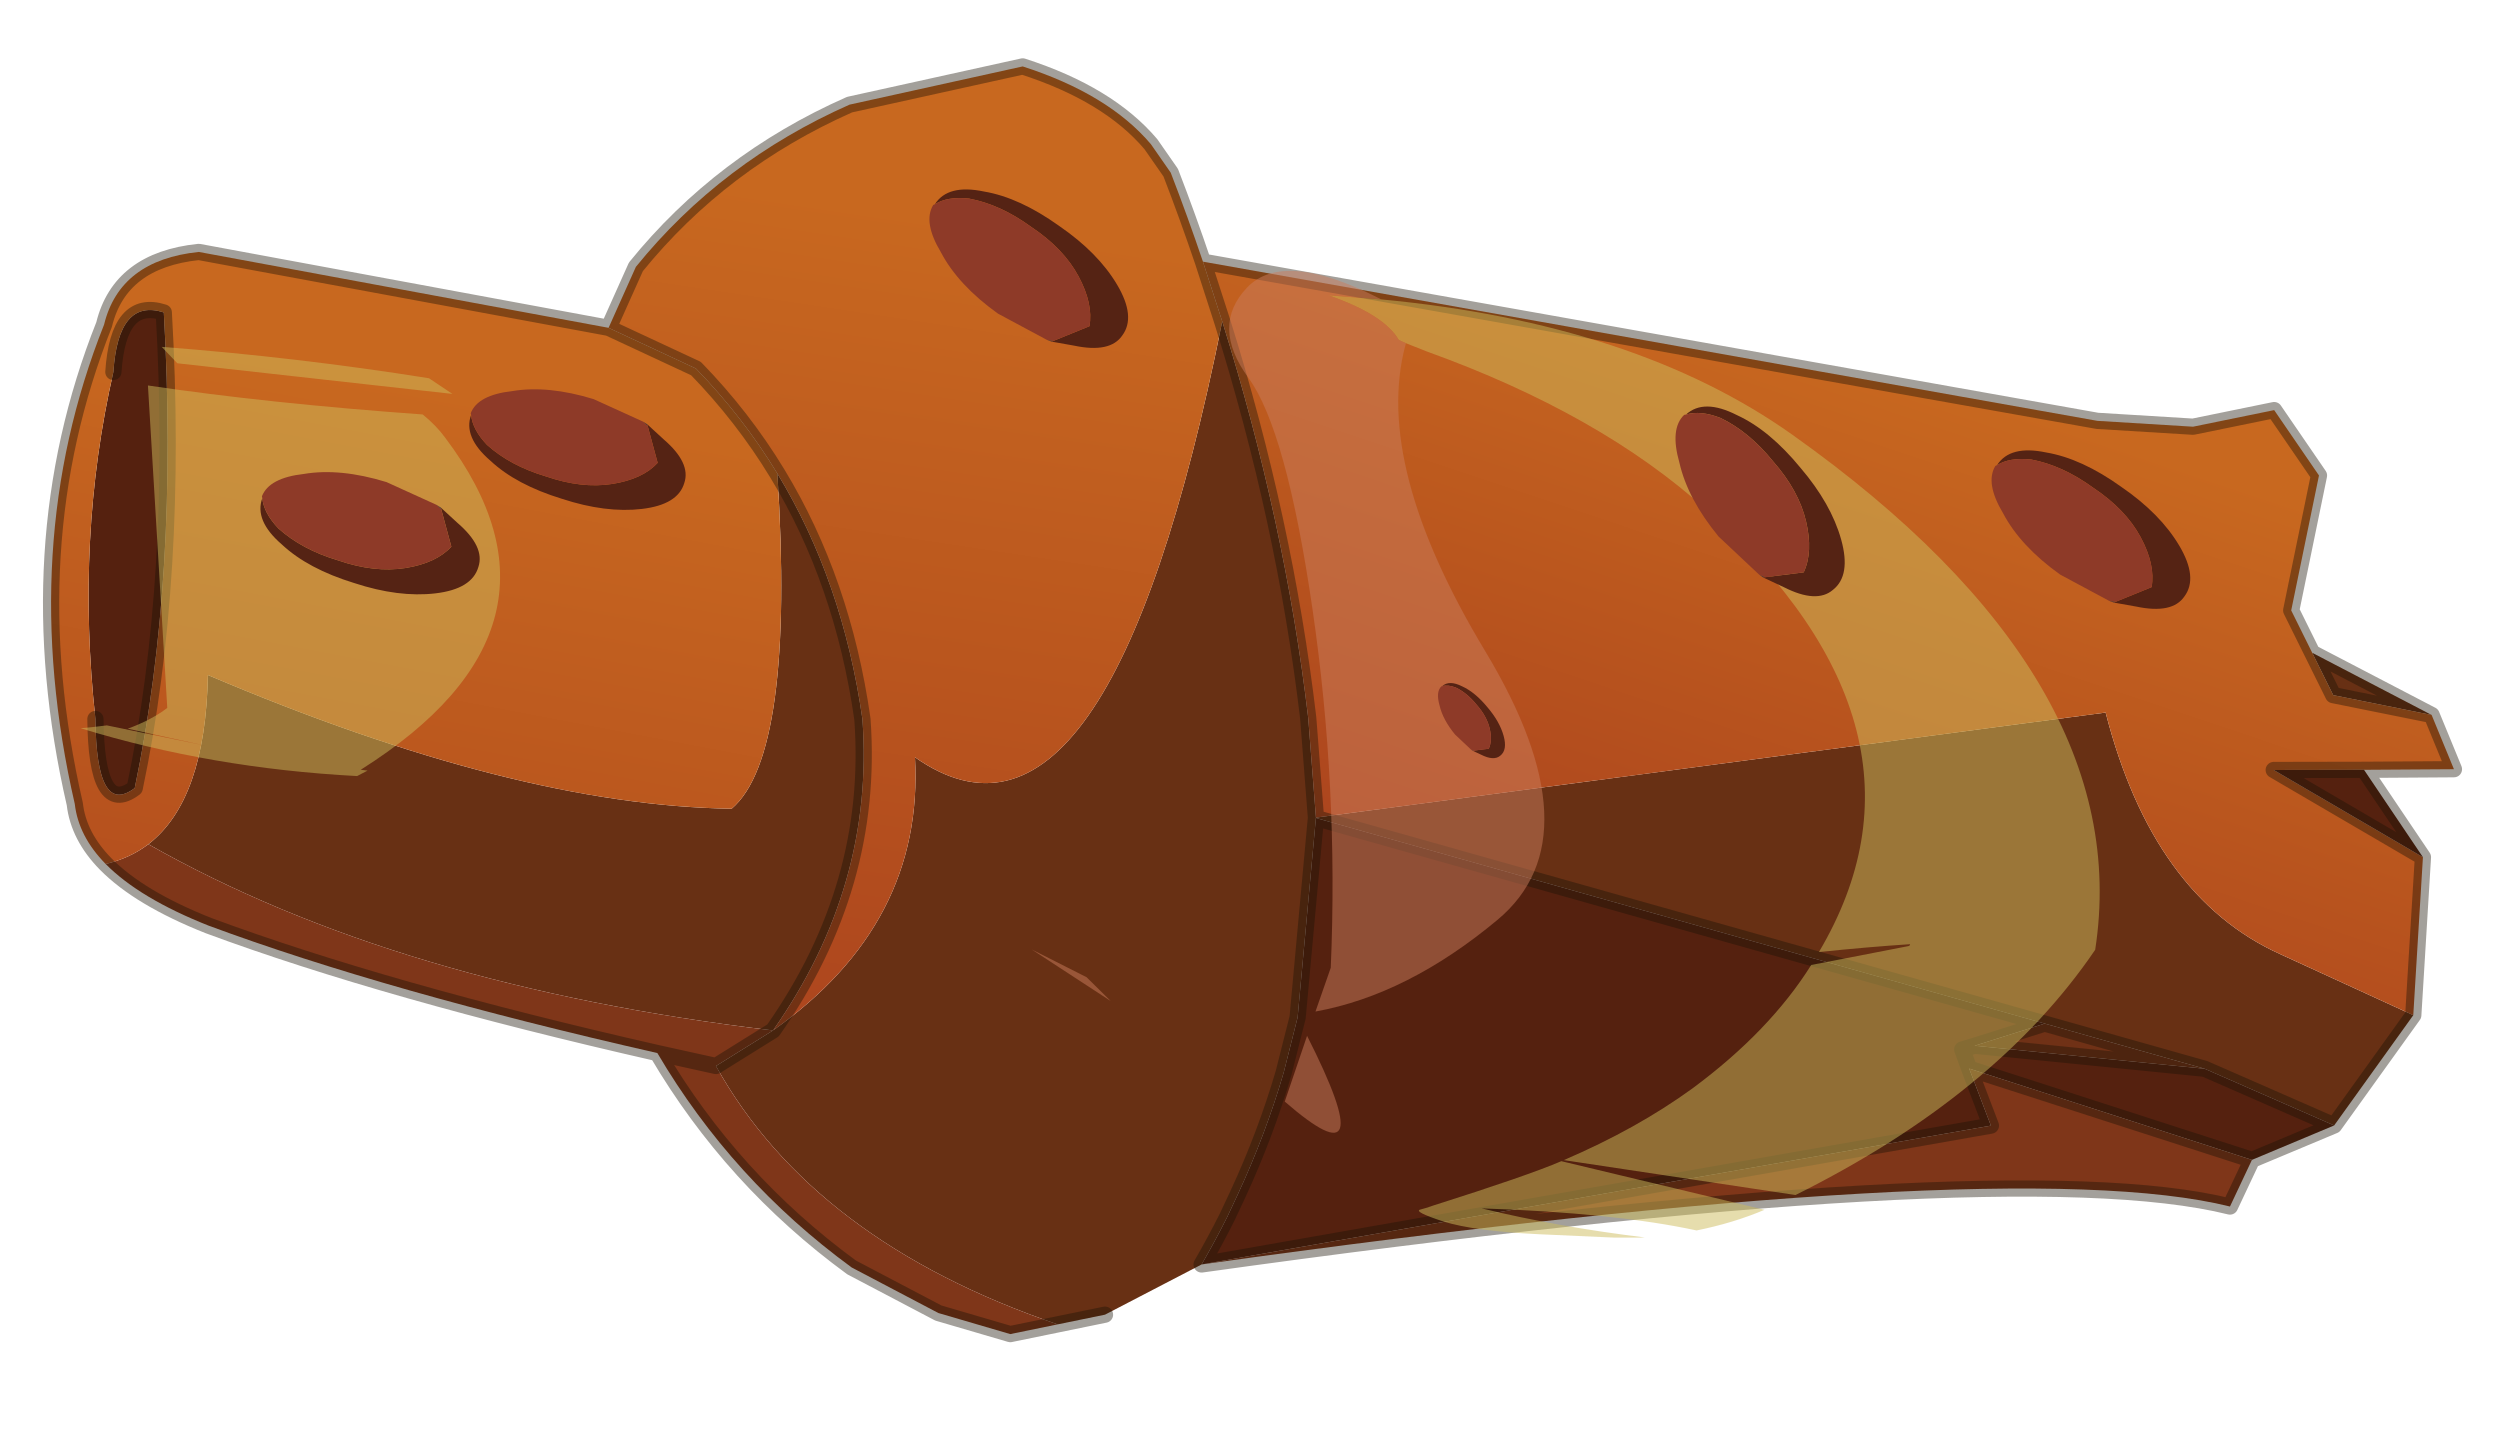 <?xml version="1.0"?>
<svg xmlns="http://www.w3.org/2000/svg" xmlns:xlink="http://www.w3.org/1999/xlink" width="307.9px" height="175.95px"><g transform="matrix(1, 0, 0, 1, -112.1, -104.85)"><use xlink:href="#object-0" width="157.95" height="298.85" transform="matrix(-0.061, 0.998, -0.998, -0.061, 420, 123.15)"/></g><defs><g transform="matrix(1, 0, 0, 1, 70.1, 149.4)" id="object-0"><use xlink:href="#object-1" width="157.95" height="298.85" transform="matrix(1, 0, 0, 1, -70.1, -149.4)"/><use xlink:href="#object-2" width="3.95" height="5.6" transform="matrix(2.168, 4.009, 4.009, -2.168, -35.7, -103.85)"/><use xlink:href="#object-4" width="3.95" height="5.6" transform="matrix(1.056, 4.433, 4.433, -1.056, -35.7, -66.9)"/><use xlink:href="#object-6" width="3.95" height="5.6" transform="matrix(2.168, 4.009, 4.009, -2.168, -59.8, 28.7)"/><use xlink:href="#object-8" width="3.95" height="5.6" transform="matrix(0.418, 1.756, 1.756, -0.418, 2.2, -29.55)"/><use xlink:href="#object-10" width="3.95" height="5.6" transform="matrix(-4.287, 1.222, -1.222, -4.287, -6.7, 94.35)"/><use xlink:href="#object-12" width="3.95" height="5.6" transform="matrix(-4.345, 1.238, -1.238, -4.345, 5.3, 119.35)"/></g><g transform="matrix(1, 0, 0, 1, 70.1, 149.4)" id="object-1"><path fill-rule="evenodd" fill="#683014" stroke="none" d="M21.05 -8.85L2.2 -105.15Q24.5 -112.35 30.6 -128.45L37.1 -145.25L51.25 -136.35L45.25 -120L40.9 -100L21.1 -8.85L21.05 -8.85L21.1 -8.85L45.75 -8.1L52.65 -6.8Q60.35 -5.05 67.9 -2.1L70.8 -0.95Q73.85 0.35 76.85 1.85L83.75 13.35L85.3 19.1Q76.9 49.75 56.1 63.05L51.3 56.3Q48.65 102.7 33.1 134.5Q27.25 127.8 11.85 128.45Q25.6 89.75 24.35 63.05Q17.2 55.65 -17.2 59.95Q-4.45 51.1 12.35 47.65Q32.75 44.9 51.3 56.3Q37 38.5 16.65 40.9Q31.8 16.2 -39.25 6.4Q-15.2 -2.8 8.85 -7.15L21.05 -8.85M0.05 -145.25L-1.65 -133L-6.7 -130.1L0.05 -145.25"/><path fill-rule="evenodd" fill="url(#gradient-Lb8e8e2d8e830bf7e1c1229d2f632edfb)" stroke="none" d="M37.1 -145.25L30.6 -128.45Q24.5 -112.35 2.2 -105.15L21.05 -8.85L8.85 -7.15Q-15.2 -2.8 -39.25 6.4L-46.4 9.2L-46.45 9.2L-33.6 -101.95L-33.6 -113.75L-36.25 -123.6L-28.55 -129.6L-11.75 -127.2L-6.7 -130.1L-1.65 -133L0.05 -145.25L6.55 -148.4L7.3 -137.35L8 -126.25L17.6 -145.25L37.1 -145.25"/><path fill-rule="evenodd" fill="#55210f" stroke="none" d="M21.1 -8.85L40.9 -100L44.15 -91.55L44.7 -90.05L47 -91.05L56.1 -126.5L51.25 -136.35L45.25 -120L44.15 -91.55L44.7 -90.05L47 -91.05L53.85 -94.15L76.85 1.85Q73.85 0.35 70.8 -0.95L67.9 -2.1Q60.35 -5.05 52.65 -6.8L45.75 -8.1L21.1 -8.85M17.6 -145.25L8 -126.25L7.3 -137.35L17.6 -145.25M-24.7 142.35Q-33.85 142.3 -32.4 136.6Q0 132.75 26.3 136.6Q30.15 141.1 18.1 141.95Q-4.05 145.75 -24.7 142.35"/><path fill-rule="evenodd" fill="#703116" stroke="none" d="M40.9 -100L45.25 -120L44.15 -91.55L40.9 -100"/><path fill-rule="evenodd" fill="url(#gradient-Ldf060653f32da0e00aaa9cb561a3eed8)" stroke="none" d="M-46.4 9.2L-39.25 6.4Q31.8 16.2 16.65 40.9Q37 38.5 51.3 56.3Q32.75 44.9 12.35 47.65Q-4.45 51.1 -17.2 59.95Q-23.9 64.6 -29.5 70.75L-33.85 81.8L-41.55 78.9Q-55.15 69.2 -63.1 53.85L-69.1 32.85Q-66.35 22.1 -60.5 16.5L-57.15 13.85Q-51.8 11.4 -46.4 9.2"/><path fill-rule="evenodd" fill="#7f3619" stroke="none" d="M56.1 -126.5L62 -124.15Q56.9 -96.6 76.85 1.85L53.85 -94.15L47 -91.05L56.1 -126.5M85.3 19.1L86.85 24.85L84.8 33.85L79.85 44.85Q70 60.2 54.95 70.35Q49.4 104.2 42.65 126.5Q39.8 135.2 35.85 139.6Q34.95 136.65 33.1 134.5Q48.65 102.7 51.3 56.3L56.1 63.05L54.95 70.35L56.1 63.05Q76.9 49.75 85.3 19.1"/><path fill-rule="evenodd" fill="url(#gradient-L13e7f740c7d80f880aef22ff5f5ae67b)" stroke="none" d="M35.85 139.6Q32.65 143.15 28.7 143.85Q-2.45 153.05 -30.45 143.85Q-38.5 142.4 -40.1 132.75L-33.85 81.8L-29.5 70.75Q-23.9 64.6 -17.2 59.95Q17.2 55.65 24.35 63.05Q25.6 89.75 11.85 128.45Q27.25 127.8 33.1 134.5Q34.95 136.65 35.85 139.6M18.1 141.95Q30.15 141.1 26.3 136.6Q0 132.75 -32.4 136.6Q-33.85 142.3 -24.7 142.35Q-4.05 145.75 18.1 141.95"/><path fill="none" stroke="#1a1306" stroke-opacity="0.4" stroke-width="2" stroke-linecap="round" stroke-linejoin="round" d="M21.05 -8.85L21.1 -8.85L40.9 -100L45.25 -120L51.25 -136.35L37.1 -145.25L17.6 -145.25L8 -126.25L7.3 -137.35L6.55 -148.4L0.05 -145.25L-1.65 -133L-6.7 -130.1L-11.75 -127.2L-28.55 -129.6L-36.25 -123.6L-33.6 -113.75L-33.6 -101.95L-46.45 9.2M-46.4 9.2L-39.25 6.4Q-15.2 -2.8 8.85 -7.15L21.05 -8.85M17.6 -145.25L7.3 -137.35M56.1 -126.5L62 -124.15Q56.9 -96.6 76.85 1.85L53.85 -94.15L47 -91.05L56.1 -126.5L51.25 -136.35M83.75 13.35L85.3 19.1L86.85 24.85L84.8 33.85L79.85 44.85Q70 60.2 54.95 70.35Q49.4 104.2 42.65 126.5Q39.8 135.2 35.85 139.6Q32.65 143.15 28.7 143.85Q-2.45 153.05 -30.45 143.85Q-38.5 142.4 -40.1 132.75L-33.85 81.8L-41.55 78.9Q-55.15 69.2 -63.1 53.85L-69.1 32.85Q-66.35 22.1 -60.5 16.5L-57.15 13.85Q-51.8 11.4 -46.4 9.2M76.85 1.85Q73.85 0.35 70.8 -0.95L67.9 -2.1Q60.35 -5.05 52.65 -6.8L45.75 -8.1L21.1 -8.85M47 -91.05L44.7 -90.05L44.15 -91.55L40.9 -100M44.15 -91.55L45.25 -120M54.95 70.35L56.1 63.05L51.3 56.3Q32.75 44.9 12.35 47.65Q-4.45 51.1 -17.2 59.95Q-23.9 64.6 -29.5 70.75L-33.85 81.8M-24.7 142.35Q-33.85 142.3 -32.4 136.6Q0 132.75 26.3 136.6Q30.15 141.1 18.1 141.95M-6.7 -130.1L0.05 -145.25"/><path fill-rule="evenodd" fill="#cdbc5c" fill-opacity="0.502" stroke="none" d="M68.95 -58.75Q67.4 -48.6 67.85 -32.15Q69.55 -41.65 70.2 -52.45L70.25 -51.9L70.45 -48.65L70.6 -39.35Q70.7 -31.4 69.75 -27.55Q68.75 -23.7 68.45 -24.65L68.1 -25.65L68.1 -25.6L67.9 -26.1Q63.45 -37.65 61.45 -41.6L65.9 -66.95Q67.75 -63.25 68.95 -58.75M-43.15 -13Q-42.1 -44.45 -29.6 -64.55Q-2.1 -108.75 31.45 -105.65Q50.05 -94.6 63.85 -70.65L61.3 -41.9Q56.9 -50.65 51.5 -57.2Q43.9 -66.25 35.45 -70.85L32.4 -82.65Q32.35 -82.85 32.15 -82.85Q32.8 -77.75 33.8 -71.7Q5.5 -86.2 -19.75 -54.5Q-30.7 -40.8 -37.1 -18.95L-37.95 -16.35L-38.3 -15.45Q-41.3 -13.45 -43.25 -6.5L-43.15 -13M22.35 108.95L22.4 108.1L23.15 109.35Q23.3 127.35 19.35 143.7L19.05 141.85L18.8 140.5L20.55 128.25L19.05 137.9Q17.8 135.05 16.2 133.2L-23.3 138Q-22 123 -21.8 104Q-20.55 102.25 -19.1 101.05Q3.05 82.15 22.35 108.95M-26.3 103.5L-24.55 100.5L-26.25 134.55L-28.15 136.6Q-27.9 119.95 -26.3 103.5"/><path fill-rule="evenodd" fill="#cb7d5e" fill-opacity="0.498" stroke="none" d="M-43.15 -13L-43.25 -6.5Q-41.3 -13.45 -38.3 -15.45L-37.95 -16.35L-37.7 -16.3Q-22.7 -13.25 -0.7 -28.4Q21.3 -43.55 32.25 -31.95Q42.15 -21.45 44.9 -10.25L39.4 -11.8Q17.15 -11.4 -4.6 -6.85Q-26.4 -2.3 -32.5 2.75Q-38.6 7.8 -43.6 3.6Q-48.6 -0.6 -43.15 -13M47.95 -9.4Q66.05 -20 56.2 -7.15L47.95 -9.4M45.15 15L39.4 25.1L42.4 18.15L45.15 15"/></g><linearGradient gradientTransform="matrix(0.069, 0.018, -0.011, 0.041, 31.05, -111.2)" gradientUnits="userSpaceOnUse" spreadMethod="pad" id="gradient-Lb8e8e2d8e830bf7e1c1229d2f632edfb" x1="-819.2" x2="819.2"><stop offset="0" stop-color="#c8681f" stop-opacity="1"/><stop offset="1" stop-color="#9e321d" stop-opacity="1"/></linearGradient><linearGradient gradientTransform="matrix(0.097, 0.008, -0.004, 0.045, 29.2, 49.55)" gradientUnits="userSpaceOnUse" spreadMethod="pad" id="gradient-Ldf060653f32da0e00aaa9cb561a3eed8" x1="-819.2" x2="819.2"><stop offset="0" stop-color="#c8681f" stop-opacity="1"/><stop offset="1" stop-color="#9e321d" stop-opacity="1"/></linearGradient><linearGradient gradientTransform="matrix(0.09, 0.011, -0.007, 0.055, 49.05, 109.3)" gradientUnits="userSpaceOnUse" spreadMethod="pad" id="gradient-L13e7f740c7d80f880aef22ff5f5ae67b" x1="-819.2" x2="819.2"><stop offset="0" stop-color="#c8681f" stop-opacity="1"/><stop offset="1" stop-color="#9e321d" stop-opacity="1"/></linearGradient><g transform="matrix(1, 0, 0, 1, 0, 0)" id="object-2"><use xlink:href="#object-3" width="3.95" height="5.6" transform="matrix(1, 0, 0, 1, 0, 0)"/></g><g transform="matrix(1, 0, 0, 1, 0, 0)" id="object-3"><path fill-rule="evenodd" fill="#552314" stroke="none" d="M3.55 0.15Q3.15 0.1 2.65 0.4Q1.95 0.9 1.45 1.8Q0.9 2.7 0.85 3.55Q0.8 4.4 1.15 4.9L2.2 4.85L2.25 4.85L1.75 5.2Q0.95 5.8 0.45 5.5Q-0.1 5.2 0 4.2Q0.1 3.2 0.75 2.1Q1.4 0.95 2.2 0.4Q3 -0.2 3.55 0.15"/><path fill-rule="evenodd" fill="#8e3a28" stroke="none" d="M2.2 4.85L1.15 4.9Q0.8 4.4 0.85 3.55Q0.9 2.7 1.45 1.8Q1.95 0.9 2.65 0.4Q3.15 0.1 3.55 0.15L3.6 0.15Q4.05 0.45 3.95 1.4Q3.9 2.4 3.25 3.55L2.35 4.75L2.2 4.85"/><path fill-rule="evenodd" fill="#4d3434" stroke="none" d="M2.25 4.85L2.2 4.85L2.35 4.75L2.25 4.85M3.6 0.15L3.55 0.15L3.6 0.15"/></g><g transform="matrix(1, 0, 0, 1, 0, 0)" id="object-4"><use xlink:href="#object-5" width="3.95" height="5.6" transform="matrix(1, 0, 0, 1, 0, 0)"/></g><g transform="matrix(1, 0, 0, 1, 0, 0)" id="object-5"><path fill-rule="evenodd" fill="#552314" stroke="none" d="M3.55 0.15Q3.15 0.1 2.65 0.4Q1.95 0.9 1.45 1.8Q0.9 2.7 0.85 3.55Q0.8 4.4 1.15 4.9L2.2 4.85L2.25 4.85L1.75 5.2Q0.95 5.8 0.45 5.5Q-0.1 5.2 0 4.2Q0.1 3.2 0.75 2.1Q1.4 0.95 2.2 0.4Q3 -0.2 3.55 0.15"/><path fill-rule="evenodd" fill="#8e3a28" stroke="none" d="M2.2 4.85L1.15 4.9Q0.8 4.4 0.85 3.55Q0.9 2.7 1.45 1.8Q1.95 0.9 2.65 0.4Q3.15 0.1 3.55 0.15L3.6 0.15Q4.05 0.45 3.95 1.4Q3.9 2.4 3.25 3.55L2.35 4.75L2.2 4.85"/><path fill-rule="evenodd" fill="#4d3434" stroke="none" d="M2.25 4.85L2.2 4.85L2.35 4.75L2.25 4.85M3.6 0.15L3.55 0.15L3.6 0.15"/></g><g transform="matrix(1, 0, 0, 1, 0, 0)" id="object-6"><use xlink:href="#object-7" width="3.95" height="5.6" transform="matrix(1, 0, 0, 1, 0, 0)"/></g><g transform="matrix(1, 0, 0, 1, 0, 0)" id="object-7"><path fill-rule="evenodd" fill="#552314" stroke="none" d="M3.55 0.15Q3.15 0.1 2.65 0.4Q1.95 0.9 1.45 1.8Q0.9 2.7 0.85 3.55Q0.8 4.4 1.15 4.9L2.2 4.85L2.25 4.85L1.75 5.2Q0.95 5.8 0.45 5.5Q-0.1 5.2 0 4.2Q0.1 3.2 0.75 2.1Q1.4 0.95 2.2 0.4Q3 -0.2 3.55 0.15"/><path fill-rule="evenodd" fill="#8e3a28" stroke="none" d="M2.2 4.85L1.15 4.9Q0.8 4.4 0.85 3.55Q0.9 2.7 1.45 1.8Q1.95 0.9 2.65 0.4Q3.15 0.1 3.55 0.15L3.6 0.15Q4.05 0.45 3.95 1.4Q3.9 2.4 3.25 3.55L2.35 4.75L2.2 4.85"/><path fill-rule="evenodd" fill="#4d3434" stroke="none" d="M2.25 4.85L2.2 4.85L2.35 4.75L2.25 4.85M3.6 0.15L3.55 0.15L3.6 0.15"/></g><g transform="matrix(1, 0, 0, 1, 0, 0)" id="object-8"><use xlink:href="#object-9" width="3.95" height="5.6" transform="matrix(1, 0, 0, 1, 0, 0)"/></g><g transform="matrix(1, 0, 0, 1, 0, 0)" id="object-9"><path fill-rule="evenodd" fill="#552314" stroke="none" d="M3.55 0.15Q3.15 0.1 2.65 0.4Q1.95 0.9 1.45 1.8Q0.9 2.7 0.85 3.55Q0.8 4.4 1.15 4.9L2.2 4.85L2.25 4.85L1.75 5.2Q0.95 5.8 0.45 5.5Q-0.1 5.2 0 4.2Q0.1 3.2 0.75 2.1Q1.4 0.95 2.2 0.4Q3 -0.2 3.55 0.15"/><path fill-rule="evenodd" fill="#8e3a28" stroke="none" d="M2.2 4.85L1.15 4.9Q0.8 4.4 0.85 3.55Q0.9 2.7 1.45 1.8Q1.95 0.9 2.65 0.4Q3.15 0.1 3.55 0.15L3.6 0.15Q4.05 0.45 3.95 1.4Q3.9 2.4 3.25 3.55L2.35 4.75L2.2 4.85"/><path fill-rule="evenodd" fill="#4d3434" stroke="none" d="M2.25 4.85L2.2 4.85L2.35 4.75L2.25 4.85M3.6 0.15L3.55 0.15L3.6 0.15"/></g><g transform="matrix(1, 0, 0, 1, 0, 0)" id="object-10"><use xlink:href="#object-11" width="3.95" height="5.6" transform="matrix(1, 0, 0, 1, 0, 0)"/></g><g transform="matrix(1, 0, 0, 1, 0, 0)" id="object-11"><path fill-rule="evenodd" fill="#552314" stroke="none" d="M3.55 0.15Q3.15 0.1 2.65 0.4Q1.95 0.9 1.45 1.8Q0.9 2.7 0.85 3.55Q0.8 4.4 1.15 4.9L2.2 4.85L2.25 4.85L1.75 5.2Q0.95 5.8 0.45 5.5Q-0.1 5.2 0 4.2Q0.1 3.2 0.75 2.1Q1.4 0.95 2.2 0.4Q3 -0.2 3.55 0.15"/><path fill-rule="evenodd" fill="#8e3a28" stroke="none" d="M2.2 4.85L1.15 4.9Q0.8 4.4 0.85 3.55Q0.9 2.7 1.45 1.8Q1.95 0.9 2.65 0.4Q3.15 0.1 3.55 0.15L3.6 0.15Q4.05 0.45 3.95 1.4Q3.9 2.4 3.25 3.55L2.35 4.75L2.2 4.85"/><path fill-rule="evenodd" fill="#4d3434" stroke="none" d="M2.25 4.85L2.2 4.85L2.35 4.75L2.25 4.85M3.6 0.15L3.55 0.15L3.6 0.15"/></g><g transform="matrix(1, 0, 0, 1, 0, 0)" id="object-12"><use xlink:href="#object-13" width="3.95" height="5.6" transform="matrix(1, 0, 0, 1, 0, 0)"/></g><g transform="matrix(1, 0, 0, 1, 0, 0)" id="object-13"><path fill-rule="evenodd" fill="#552314" stroke="none" d="M3.55 0.15Q3.15 0.1 2.65 0.4Q1.95 0.9 1.45 1.8Q0.9 2.7 0.85 3.55Q0.8 4.4 1.15 4.9L2.2 4.85L2.25 4.85L1.75 5.2Q0.95 5.8 0.45 5.5Q-0.1 5.2 0 4.2Q0.1 3.2 0.75 2.1Q1.4 0.95 2.2 0.4Q3 -0.2 3.55 0.15"/><path fill-rule="evenodd" fill="#8e3a28" stroke="none" d="M2.2 4.85L1.15 4.9Q0.8 4.4 0.85 3.55Q0.9 2.7 1.45 1.8Q1.95 0.9 2.65 0.4Q3.15 0.1 3.55 0.15L3.6 0.15Q4.05 0.45 3.95 1.4Q3.9 2.4 3.25 3.55L2.35 4.75L2.2 4.85"/><path fill-rule="evenodd" fill="#4d3434" stroke="none" d="M2.25 4.85L2.2 4.85L2.35 4.75L2.25 4.85M3.6 0.15L3.55 0.15L3.6 0.15"/></g></defs></svg>
